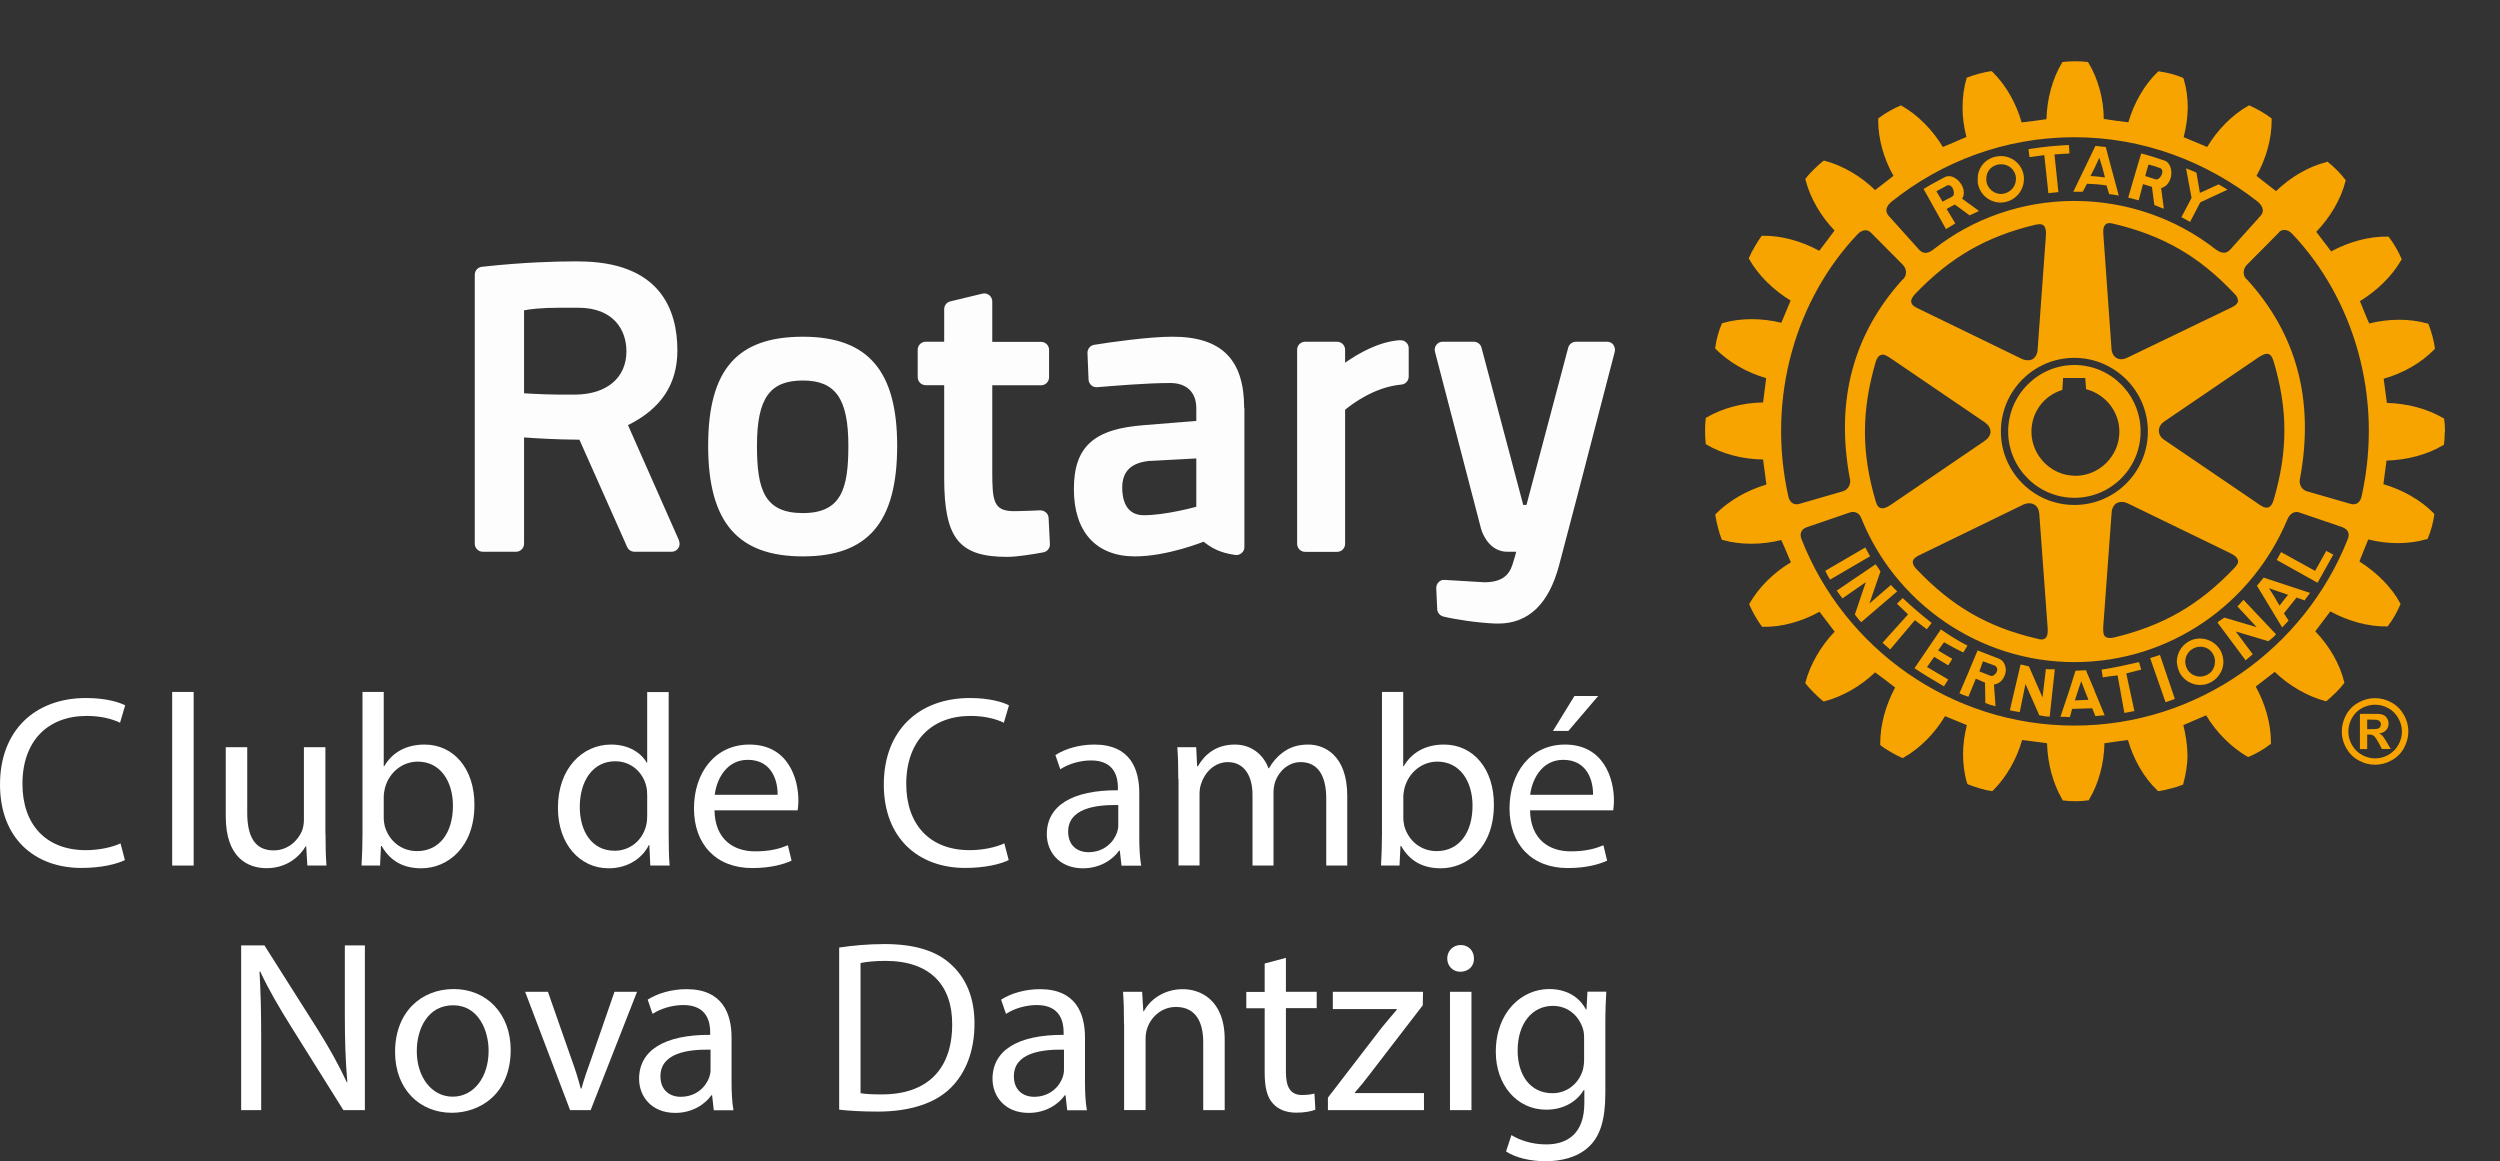 <svg xmlns="http://www.w3.org/2000/svg" xmlns:xlink="http://www.w3.org/1999/xlink" id="Camada_2" viewBox="0 0 209.52 97.32"><rect x="0" y="0" width="209.52" height="97.32" fill="#333333" stroke="none"/><defs><style>.cls-1{fill:#fff;}.cls-2{fill:#fdfdfd;}.cls-3{fill:none;}.cls-4{clip-path:url(#clippath-1);}.cls-5{clip-path:url(#clippath-3);}.cls-6{clip-path:url(#clippath-2);}.cls-7{fill:#f7a400;}.cls-8{clip-path:url(#clippath);}</style><clipPath id="clippath"><rect class="cls-3" x="37.18" width="172.35" height="70.25"></rect></clipPath><clipPath id="clippath-1"><rect class="cls-3" x="37.18" y="1.25" width="170.6" height="69.79"></rect></clipPath><clipPath id="clippath-2"><rect class="cls-3" x="37.18" y="1.25" width="170.6" height="69.79"></rect></clipPath><clipPath id="clippath-3"><rect class="cls-3" x="37.18" y="1.25" width="170.6" height="69.79"></rect></clipPath></defs><g id="Camada_1-2"><path class="cls-1" d="M10.47,72.08c-.66.33-1.97.66-3.65.66-3.89,0-6.82-2.46-6.82-6.99s2.93-7.25,7.21-7.25c1.72,0,2.81.37,3.28.61l-.43,1.46c-.68-.33-1.64-.57-2.79-.57-3.24,0-5.39,2.07-5.39,5.7,0,3.38,1.95,5.55,5.31,5.55,1.09,0,2.19-.23,2.91-.57l.37,1.41Z"></path><path class="cls-1" d="M14.43,57.99h1.8v14.55h-1.8v-14.55Z"></path><path class="cls-1" d="M27.28,69.83c0,1.02.02,1.93.08,2.71h-1.6l-.1-1.62h-.04c-.47.8-1.52,1.84-3.28,1.84-1.56,0-3.42-.86-3.42-4.34v-5.8h1.8v5.49c0,1.89.57,3.16,2.21,3.16,1.21,0,2.05-.84,2.38-1.64.1-.27.16-.59.16-.92v-6.09h1.8v7.21Z"></path><path class="cls-1" d="M30.3,72.54c.04-.68.08-1.68.08-2.56v-11.99h1.78v6.23h.04c.64-1.11,1.78-1.82,3.38-1.82,2.46,0,4.2,2.05,4.18,5.06,0,3.54-2.23,5.31-4.45,5.31-1.43,0-2.58-.55-3.32-1.87h-.06l-.08,1.64h-1.56ZM32.16,68.56c0,.23.04.45.08.66.35,1.25,1.39,2.11,2.71,2.11,1.89,0,3.01-1.54,3.01-3.81,0-1.99-1.02-3.69-2.95-3.69-1.23,0-2.38.84-2.75,2.21-.04.21-.1.45-.1.74v1.78Z"></path><path class="cls-1" d="M56.04,57.99v11.99c0,.88.02,1.89.08,2.56h-1.62l-.08-1.72h-.04c-.55,1.11-1.76,1.95-3.38,1.95-2.4,0-4.24-2.03-4.24-5.04-.02-3.3,2.03-5.33,4.45-5.33,1.52,0,2.54.72,2.99,1.52h.04v-5.92h1.8ZM54.24,66.65c0-.22-.02-.53-.08-.76-.27-1.15-1.25-2.09-2.6-2.09-1.87,0-2.97,1.64-2.97,3.83,0,2.01.98,3.67,2.93,3.67,1.21,0,2.32-.8,2.64-2.15.06-.25.08-.49.08-.78v-1.72Z"></path><path class="cls-1" d="M59.88,67.91c.04,2.44,1.6,3.44,3.4,3.44,1.29,0,2.07-.23,2.75-.51l.31,1.29c-.63.29-1.72.62-3.3.62-3.05,0-4.88-2.01-4.88-5s1.76-5.35,4.65-5.35c3.24,0,4.1,2.85,4.1,4.67,0,.37-.04.66-.06.84h-6.97ZM65.17,66.61c.02-1.15-.47-2.93-2.5-2.93-1.82,0-2.62,1.68-2.77,2.93h5.27Z"></path><path class="cls-1" d="M84.54,72.08c-.66.33-1.97.66-3.65.66-3.89,0-6.82-2.46-6.82-6.99s2.93-7.25,7.21-7.25c1.72,0,2.81.37,3.28.61l-.43,1.46c-.68-.33-1.64-.57-2.79-.57-3.24,0-5.39,2.07-5.39,5.7,0,3.38,1.95,5.55,5.31,5.55,1.09,0,2.19-.23,2.91-.57l.37,1.41Z"></path><path class="cls-1" d="M93.99,72.54l-.14-1.25h-.06c-.55.78-1.62,1.48-3.03,1.48-2.01,0-3.03-1.41-3.03-2.85,0-2.4,2.13-3.71,5.96-3.69v-.21c0-.82-.23-2.29-2.25-2.29-.92,0-1.89.29-2.58.74l-.41-1.19c.82-.53,2.01-.88,3.26-.88,3.03,0,3.77,2.07,3.77,4.06v3.71c0,.86.04,1.7.16,2.38h-1.64ZM93.72,67.47c-1.97-.04-4.2.31-4.2,2.23,0,1.17.78,1.72,1.7,1.72,1.29,0,2.11-.82,2.4-1.66.06-.18.1-.39.1-.57v-1.72Z"></path><path class="cls-1" d="M98.75,65.3c0-1.03-.02-1.87-.08-2.68h1.58l.08,1.6h.06c.55-.94,1.47-1.82,3.11-1.82,1.35,0,2.38.82,2.81,1.99h.04c.31-.55.7-.98,1.11-1.29.59-.45,1.25-.7,2.19-.7,1.31,0,3.26.86,3.26,4.3v5.84h-1.76v-5.62c0-1.91-.7-3.05-2.15-3.05-1.02,0-1.82.76-2.13,1.64-.08.25-.14.57-.14.9v6.13h-1.76v-5.94c0-1.58-.7-2.73-2.07-2.73-1.13,0-1.95.9-2.23,1.8-.1.27-.14.57-.14.88v5.98h-1.76v-7.23Z"></path><path class="cls-1" d="M115.74,72.54c.04-.68.08-1.68.08-2.56v-11.99h1.78v6.23h.04c.64-1.11,1.78-1.82,3.38-1.82,2.46,0,4.2,2.05,4.18,5.06,0,3.54-2.23,5.31-4.45,5.31-1.43,0-2.58-.55-3.32-1.87h-.06l-.08,1.64h-1.56ZM117.61,68.56c0,.23.04.45.08.66.35,1.25,1.39,2.11,2.71,2.11,1.89,0,3.01-1.54,3.01-3.81,0-1.99-1.02-3.69-2.95-3.69-1.23,0-2.38.84-2.75,2.21-.04.21-.1.45-.1.74v1.78Z"></path><path class="cls-1" d="M128.23,67.91c.04,2.44,1.6,3.44,3.4,3.44,1.29,0,2.07-.23,2.75-.51l.31,1.29c-.63.29-1.72.62-3.3.62-3.05,0-4.88-2.01-4.88-5s1.76-5.35,4.65-5.35c3.24,0,4.1,2.85,4.1,4.67,0,.37-.04.66-.06.84h-6.97ZM133.51,66.61c.02-1.15-.47-2.93-2.5-2.93-1.82,0-2.62,1.68-2.77,2.93h5.27ZM133.94,58.33l-2.5,2.93h-1.29l1.8-2.93h1.99Z"></path><path class="cls-1" d="M20.21,93.04v-13.81h1.95l4.43,6.99c1.02,1.62,1.82,3.07,2.48,4.49l.04-.02c-.16-1.84-.21-3.53-.21-5.68v-5.78h1.68v13.81h-1.8l-4.39-7.01c-.96-1.54-1.89-3.11-2.58-4.61l-.06.02c.1,1.74.14,3.4.14,5.7v5.9h-1.68Z"></path><path class="cls-1" d="M42.8,87.99c0,3.67-2.54,5.27-4.94,5.27-2.68,0-4.75-1.97-4.75-5.1,0-3.32,2.17-5.27,4.92-5.27s4.77,2.07,4.77,5.1ZM34.93,88.1c0,2.17,1.25,3.81,3.01,3.81s3.01-1.62,3.01-3.85c0-1.68-.84-3.81-2.97-3.81s-3.05,1.97-3.05,3.85Z"></path><path class="cls-1" d="M45.92,83.12l1.95,5.57c.33.9.59,1.72.8,2.54h.06c.23-.82.51-1.64.84-2.54l1.93-5.57h1.89l-3.89,9.92h-1.72l-3.77-9.92h1.93Z"></path><path class="cls-1" d="M59.82,93.04l-.14-1.25h-.06c-.55.78-1.62,1.48-3.03,1.48-2.01,0-3.03-1.41-3.03-2.85,0-2.4,2.13-3.71,5.96-3.69v-.21c0-.82-.23-2.29-2.25-2.29-.92,0-1.89.29-2.58.74l-.41-1.19c.82-.53,2.01-.88,3.26-.88,3.03,0,3.77,2.07,3.77,4.06v3.71c0,.86.04,1.7.16,2.38h-1.64ZM59.55,87.97c-1.97-.04-4.2.31-4.2,2.23,0,1.17.78,1.72,1.7,1.72,1.29,0,2.11-.82,2.4-1.66.06-.18.1-.39.1-.57v-1.72Z"></path><path class="cls-1" d="M70.34,79.41c1.09-.16,2.38-.29,3.79-.29,2.56,0,4.39.59,5.59,1.72,1.23,1.13,1.95,2.73,1.95,4.96s-.7,4.1-1.99,5.37c-1.29,1.29-3.42,1.99-6.11,1.99-1.27,0-2.34-.06-3.24-.16v-13.59ZM72.12,91.62c.45.08,1.11.1,1.8.1,3.81,0,5.88-2.13,5.88-5.86.02-3.26-1.82-5.33-5.59-5.33-.92,0-1.62.08-2.09.18v10.9Z"></path><path class="cls-1" d="M89.44,93.04l-.14-1.25h-.06c-.55.78-1.62,1.48-3.03,1.48-2.01,0-3.03-1.41-3.03-2.85,0-2.4,2.13-3.71,5.96-3.69v-.21c0-.82-.23-2.29-2.25-2.29-.92,0-1.89.29-2.58.74l-.41-1.19c.82-.53,2.01-.88,3.26-.88,3.03,0,3.77,2.07,3.77,4.06v3.71c0,.86.04,1.7.16,2.38h-1.64ZM89.17,87.97c-1.97-.04-4.2.31-4.2,2.23,0,1.17.78,1.72,1.7,1.72,1.29,0,2.11-.82,2.4-1.66.06-.18.1-.39.1-.57v-1.72Z"></path><path class="cls-1" d="M94.2,85.8c0-1.03-.02-1.87-.08-2.68h1.6l.1,1.64h.04c.49-.94,1.64-1.86,3.28-1.86,1.37,0,3.5.82,3.5,4.22v5.92h-1.8v-5.72c0-1.6-.59-2.93-2.29-2.93-1.19,0-2.11.84-2.42,1.84-.08.23-.12.53-.12.84v5.96h-1.8v-7.23Z"></path><path class="cls-1" d="M107.77,80.27v2.85h2.58v1.37h-2.58v5.35c0,1.23.35,1.93,1.35,1.93.47,0,.82-.06,1.04-.12l.08,1.35c-.35.14-.9.25-1.6.25-.84,0-1.52-.27-1.95-.76-.51-.53-.7-1.41-.7-2.58v-5.41h-1.54v-1.37h1.54v-2.38l1.76-.47Z"></path><path class="cls-1" d="M111.29,91.99l4.49-5.84c.43-.53.84-1,1.29-1.54v-.04h-5.37v-1.45h7.56l-.02,1.13-4.43,5.76c-.41.55-.82,1.05-1.27,1.56v.04h5.8v1.43h-8.05v-1.04Z"></path><path class="cls-1" d="M123.53,80.33c.02.61-.43,1.11-1.15,1.11-.63,0-1.09-.49-1.09-1.11s.47-1.13,1.13-1.13,1.11.49,1.11,1.13ZM121.52,93.04v-9.92h1.8v9.92h-1.8Z"></path><path class="cls-1" d="M134.62,83.12c-.04.72-.08,1.52-.08,2.72v5.76c0,2.27-.45,3.67-1.41,4.53-.96.9-2.36,1.19-3.61,1.19s-2.5-.29-3.3-.82l.45-1.37c.66.41,1.68.78,2.91.78,1.84,0,3.2-.96,3.2-3.46v-1.11h-.04c-.55.92-1.62,1.66-3.16,1.66-2.46,0-4.22-2.09-4.22-4.84,0-3.36,2.19-5.27,4.47-5.27,1.72,0,2.66.9,3.09,1.72h.04l.08-1.5h1.58ZM132.76,87.03c0-.31-.02-.57-.1-.82-.33-1.04-1.21-1.91-2.52-1.91-1.72,0-2.95,1.46-2.95,3.75,0,1.95.98,3.57,2.93,3.57,1.11,0,2.11-.7,2.5-1.84.1-.31.14-.66.14-.96v-1.78Z"></path><g class="cls-8"><g class="cls-4"><g class="cls-6"><g class="cls-5"><path class="cls-2" d="M87.88,43.39l.11,2.21c.02.33-.22.63-.54.69-.93.17-2.22.38-3.03.38-4.06,0-5.29-1.55-5.29-6.63v-7.76h-1.55c-.37,0-.67-.3-.67-.67v-2.3c0-.37.3-.67.67-.67h1.55v-2.73c0-.31.21-.58.51-.65l2.69-.65c.2-.05.41,0,.57.12.16.13.26.32.26.53v3.39h4.09c.37,0,.67.3.67.67v2.3c0,.37-.3.67-.67.67h-4.09v7.2c0,2.49.09,3.35,1.83,3.35.64,0,1.65-.05,2.19-.07.36,0,.68.26.7.63M75.19,37.36c0,6.41-2.44,9.27-7.9,9.27s-7.94-2.86-7.94-9.27,2.45-9.14,7.94-9.14,7.9,2.9,7.9,9.14M71.1,37.36c0-3.94-1.07-5.47-3.81-5.47s-3.85,1.43-3.85,5.47c0,3.66.61,5.64,3.85,5.64s3.81-2.07,3.81-5.64M135.22,28.9c-.12-.16-.32-.26-.53-.26h-2.61c-.3,0-.57.2-.65.49l-3.5,13.19h-.27l-3.5-13.19c-.08-.29-.34-.49-.65-.49h-2.6c-.21,0-.4.09-.53.26-.13.16-.17.38-.12.57l3.85,14.79c.19.73.87,1.98,2.21,1.98h.75c-.06.25-.13.51-.21.74l-.03.11c-.21.68-.52,1.71-2.43,1.71l-3.33-.2c-.19-.02-.37.05-.5.19-.14.14-.21.32-.2.51l.08,1.75c.01.29.22.54.51.62.98.24,2.86.53,4.4.59.07,0,.14,0,.21,0,2.51,0,4.22-1.63,5.08-4.83,1-3.75,2.25-8.57,3.16-12.1.41-1.59.77-2.95,1.02-3.93l.5-1.92c.05-.2,0-.41-.12-.58M56.9,45.31c.09.21.07.44-.05.63-.13.19-.33.3-.56.3h-3.12c-.26,0-.51-.16-.61-.4l-4-8.99c-1.99-.01-3.71-.12-4.64-.19v8.91c0,.37-.3.67-.67.67h-2.79c-.37,0-.67-.3-.67-.67v-22.55c0-.34.26-.63.6-.66,3.58-.4,6.44-.45,7.51-.45.37,0,.56,0,.56,0,6.87,0,8.31,4.06,8.31,7.45,0,2.84-1.36,4.89-4.14,6.27l4.28,9.67ZM48.44,25.79h-1.47c-1.64,0-2.58.12-3.05.22v6.95c.78.05,2.29.14,4.33.11,2.62-.03,4.25-1.42,4.25-3.63,0-1.77-1.06-3.65-4.05-3.65M104.29,34.18v11.67c0,.19-.08.38-.23.5-.15.13-.34.19-.53.16-1.37-.19-2.02-.62-2.66-1.11-.03.01-3.05,1.23-5.75,1.23-3.25,0-5.12-2.05-5.12-5.64s1.71-5.05,5.89-5.36l4.37-.35v-1.06c0-1.34-.8-2.12-2.19-2.12-1.91,0-4.65.23-6.11.35-.18.02-.37-.04-.5-.16-.13-.12-.22-.29-.23-.47l-.09-2.23c-.01-.34.23-.64.56-.69,1.3-.21,4.55-.68,6.57-.68,4.09,0,6,1.9,6,5.96M96.38,38.62c-1.58.15-2.33.87-2.33,2.26,0,.85.24,2.3,1.8,2.3,1.86,0,4.38-.7,4.41-.71v-4.05l-3.88.21ZM117.34,28.51c-1.78.11-3.52,1.12-4.61,1.89v-1.09c0-.37-.3-.67-.67-.67h-2.68c-.37,0-.67.3-.67.67v16.27c0,.37.3.67.67.67h2.68c.37,0,.67-.3.67-.67v-11.24c.61-.5,2.48-1.91,4.72-2.11.34-.03.61-.32.61-.67v-2.38c0-.19-.07-.36-.21-.48-.13-.13-.32-.2-.5-.18"></path><path class="cls-7" d="M160.48,51.98l-2.07,2.45-.64-.56,2.14-2.38c-.34-.31-.6-.6-.93-.89l.48-.48c.81.77,1.53,1.37,2.43,2.09l-.41.53c-.33-.26-.66-.5-.99-.76M156.33,45.88l-3.36,1.96c.12.23.25.51.4.74l3.36-1.96c-.16-.3-.26-.45-.4-.73M158.49,49.01l-1.82,1.57.93-2.69c-.16-.23-.24-.39-.41-.6l-3.26,2.21c.15.22.32.42.48.65l1.96-1.36-.92,2.71c.16.18.32.45.54.64l3.01-2.58c-.17-.18-.37-.34-.52-.54M162.91,53.82c.53.29,1.05.59,1.63.86l.35-.57c-.8-.41-1.55-.89-2.23-1.36l-2.21,3.25c.84.56,1.61,1.02,2.47,1.52l.36-.57-1.78-1.05.6-.85,1.18.71.34-.55c-.38-.21-.78-.45-1.19-.7l.49-.68ZM173.85,41.72c-3.06,0-5.55-2.51-5.55-5.56s2.5-5.57,5.55-5.57,5.55,2.49,5.55,5.57-2.49,5.56-5.55,5.56M173.92,39.88c2.03,0,3.7-1.67,3.7-3.7,0-1.69-1.17-3.15-2.79-3.56-.02-.17-.07-.94-.07-.94h-1.86s-.04.84-.06,1c-1.55.47-2.59,1.88-2.59,3.49,0,2.03,1.67,3.7,3.67,3.7M165.75,15.18v-.18c-.02-1.01.75-1.83,1.76-1.91,1.07-.1,2.02.68,2.11,1.76v.16c0,1-.76,1.86-1.79,1.96-1.04.09-2-.69-2.09-1.77M166.47,15.11c.05.69.67,1.2,1.33,1.14.66-.07,1.15-.59,1.15-1.25.02-.03,0-.07,0-.11-.06-.7-.66-1.18-1.35-1.12-.66.05-1.15.57-1.13,1.23v.11ZM174.56,16.07c-.33,0-.48,0-.8,0l.97-2.01.88-1.83.87.09.46,1.74.63,2.33c-.29-.05-.52-.1-.8-.12l-.23-.73c-.58-.09-1.1-.12-1.63-.14l-.36.67ZM175.2,14.75c.42.02.82.07,1.21.12l-.21-.81-.26-.84-.39.84-.35.69ZM171.33,13.01l.34,3.18.84-.09-.33-3.16,1.26-.08-.05-.71c-1.41.08-1.99.14-3.39.35l.09.67,1.23-.17ZM171.46,56.08l-.28,2.37-1.14-2.6c-.27-.05-.43-.12-.7-.16l-.9,3.84c.28.07.54.1.83.15l.48-2.36,1.16,2.63c.26.04.56.12.87.11l.43-3.97c-.22-.01-.49.02-.73-.02M194.02,47.84l-2.85-1.57-.36.66,3.42,1.91,1.32-2.36-.59-.31-.94,1.68ZM189.72,48.41l3.88,1.28c-.09.12-.16.23-.25.34-.07.09-.15.18-.2.29l-.68-.24-1.06,1.32.39.61c-.16.18-.34.38-.54.57l-1.54-2.55-.57-.94.56-.68ZM190.16,49.3l.46.73.42.73.57-.73.15-.18-1.6-.55ZM186.08,54.49c.17.29.25.63.26.97,0,.27-.06.54-.17.79-.18.36-.45.69-.83.9-.91.53-2.09.21-2.64-.72-.02-.05-.04-.11-.08-.18-.11-.25-.16-.53-.19-.79.02-.69.36-1.33.98-1.69.93-.53,2.12-.21,2.67.72M185.64,55.46c0-.23-.06-.44-.17-.64-.32-.6-1.09-.8-1.69-.45-.42.23-.64.66-.64,1.1.01.2.06.43.18.62.03.06.07.12.13.19.38.45,1.04.55,1.55.26.14-.07.25-.16.34-.26.19-.23.29-.53.29-.81M187.51,50.82l1.62,1.74-2.71-.8c-.23.17-.38.23-.58.41l2.36,3.17c.2-.16.41-.35.6-.51l-1.43-1.91,2.74.82c.19-.16.46-.35.64-.58l-2.73-2.89c-.15.16-.31.37-.5.54M204.89,36.19c0,.36-.02.72-.06,1.01v.08s-.09.04-.09.04c-1.32.79-3.02,1.23-4.73,1.28-.04.22-.23,1.76-.26,1.98,1.59.46,3.14,1.33,4.22,2.44l.04.07v.07c-.08.61-.3,1.42-.54,1.95l-.03.08h-.08c-1.49.44-3.25.43-4.88.02-.08.2-.68,1.64-.74,1.85,1.43.9,2.69,2.14,3.4,3.47l.04.07-.02.08c-.22.53-.64,1.29-1.01,1.75l-.04.07h-.09c-1.53.02-3.23-.44-4.72-1.26-.13.18-1.13,1.49-1.26,1.67,1.17,1.21,2.06,2.74,2.42,4.24l.02.08-.04.05c-.34.46-.97,1.07-1.42,1.44l-.05.05-.11-.02c-1.47-.39-3.02-1.28-4.22-2.44-.18.13-1.41,1.1-1.59,1.23.79,1.44,1.27,3.1,1.27,4.6v.21l-.09.05c-.45.37-1.21.8-1.75,1.02l-.05.02-.09-.03c-1.32-.77-2.59-2.02-3.45-3.46-.21.09-1.71.73-1.91.82.2.8.33,1.64.35,2.47,0,.84-.14,1.67-.35,2.43v.07s-.09.04-.09.04c-.5.21-1.35.42-1.94.52h-.09s-.05-.05-.05-.05c-1.14-1.08-2.01-2.62-2.47-4.23-.2.02-1.75.23-1.97.27-.03,1.69-.49,3.4-1.29,4.72l-.04.07h-.09c-.54.09-1.4.09-1.99.01h-.07s-.05-.08-.05-.08c-.78-1.33-1.24-3.03-1.28-4.72-.23-.02-1.87-.26-2.09-.27-.45,1.6-1.33,3.13-2.43,4.22l-.06.06h-.09c-.61-.1-1.4-.34-1.94-.56l-.06-.03-.03-.07c-.23-.75-.34-1.6-.34-2.43s.12-1.64.32-2.44c-.21-.09-1.62-.66-1.83-.75-.87,1.46-2.14,2.73-3.47,3.47l-.07.04-.08-.02c-.55-.25-1.28-.66-1.75-1.02l-.06-.06v-.16c0-1.52.46-3.19,1.25-4.65-.17-.14-1.49-1.14-1.68-1.27-1.21,1.16-2.75,2.04-4.23,2.42l-.08.02-.08-.05c-.45-.37-1.04-.96-1.41-1.42l-.05-.08.02-.08c.4-1.5,1.29-3.03,2.44-4.22-.13-.18-1.13-1.47-1.27-1.67-1.47.82-3.19,1.3-4.72,1.26h-.08l-.05-.05c-.36-.47-.78-1.23-1.01-1.76l-.03-.08.03-.07c.77-1.34,2.02-2.59,3.46-3.44-.09-.22-.7-1.67-.81-1.87-1.63.41-3.4.42-4.89,0l-.07-.02-.04-.07c-.2-.5-.42-1.35-.51-1.94l-.02-.09.05-.07c1.08-1.1,2.61-1.98,4.24-2.46-.02-.23-.26-1.87-.28-2.1-1.7-.02-3.41-.46-4.74-1.25l-.07-.04v-.09c-.04-.28-.05-.64-.05-1s.01-.71.05-1.01v-.09s.07-.04.07-.04c1.33-.78,3.04-1.24,4.74-1.26.03-.22.24-1.82.26-2.04-1.61-.46-3.15-1.34-4.24-2.45l-.04-.05.02-.09c.07-.61.3-1.43.53-1.94l.03-.07.08-.02c1.47-.43,3.25-.42,4.89-.02.09-.2.69-1.64.78-1.86-1.44-.87-2.71-2.12-3.47-3.46l-.04-.09.04-.08c.24-.54.66-1.27,1-1.73l.06-.07h.09c1.54-.02,3.25.45,4.72,1.26.14-.16,1.14-1.52,1.28-1.7-1.16-1.21-2.05-2.74-2.43-4.24l-.02-.06.03-.07c.37-.47.99-1.07,1.44-1.43l.07-.05h.07c1.52.4,3.05,1.3,4.24,2.46.17-.14,1.37-1.06,1.54-1.19-.82-1.44-1.28-3.11-1.28-4.6v-.22l.08-.05c.45-.35,1.2-.78,1.74-1l.06-.04.09.04c1.33.75,2.58,2.01,3.45,3.45.21-.08,1.76-.75,1.97-.84-.2-.8-.33-1.63-.32-2.46,0-.86.1-1.67.33-2.42v-.09s.09-.02.09-.02c.5-.21,1.34-.43,1.92-.52h.09s.07.05.07.05c1.11,1.08,1.99,2.62,2.45,4.24.23-.02,1.86-.23,2.08-.27.04-1.67.49-3.38,1.29-4.71l.03-.07.08-.02c.58-.07,1.44-.07,2.01,0l.07.02.05.07c.8,1.33,1.27,3.04,1.27,4.69.24.05,1.84.26,2.06.28.48-1.63,1.35-3.15,2.47-4.23l.05-.05.07.02c.61.07,1.43.29,1.96.52l.06.03.03.09c.23.74.34,1.56.34,2.4-.01.83-.14,1.67-.34,2.47.2.08,1.75.73,1.97.82.86-1.44,2.09-2.69,3.44-3.45l.08-.04.08.04c.53.23,1.28.65,1.73,1.01l.07.04v.21c0,1.53-.47,3.19-1.27,4.61.17.13,1.45,1.13,1.64,1.28,1.2-1.17,2.74-2.07,4.24-2.44l.07-.04.07.07c.45.34,1.07.97,1.41,1.43l.06.07-.03.08c-.38,1.51-1.29,3.04-2.45,4.24.13.18,1.1,1.45,1.25,1.64,1.5-.81,3.2-1.27,4.74-1.24h.07l.05.07c.37.48.8,1.22,1.01,1.73l.05.1-.05.07c-.76,1.33-2.02,2.56-3.46,3.44.09.22.67,1.66.78,1.87,1.62-.41,3.39-.42,4.86,0l.09.02.03.08c.21.51.44,1.34.52,1.95v.07s-.05.06-.05.06c-1.08,1.12-2.62,2-4.24,2.45.03.22.23,1.8.27,2.03,1.7.04,3.4.49,4.72,1.27l.08.05v.08c.05.29.07.64.07,1.01M158.29,18.09l2.55,2.84c.36.38.75.34,1.26-.07,3.22-2.53,7.35-4.02,11.75-4.02s8.54,1.49,11.79,4.02c.51.38.89.45,1.26.07l2.55-2.84c.29-.31.29-.75-.26-1.21-4.27-3.33-9.55-5.38-15.35-5.38s-11.12,2.05-15.31,5.4c-.55.45-.52.88-.24,1.19M158.46,30.03c-.28-.18-.58-.39-.82-.28-.2.06-.35.27-.45.61-1.19,4.1-1.19,7.58,0,11.62.08.26.17.53.41.59.2.08.49,0,.86-.26l7.89-5.37c.29-.2.47-.48.47-.76,0-.31-.18-.57-.47-.78l-7.89-5.37ZM160.18,25.32c.04.29.36.43.65.57l8.6,4.18c.34.16.66.16.92.03.24-.16.4-.43.42-.8l.69-9.53c.04-.46-.03-.73-.19-.87-.18-.16-.45-.11-.71-.06-4.12.99-7.12,2.73-10.08,5.82-.24.27-.35.5-.3.68M160.31,47.13c0,.16.11.37.32.58,2.96,3.11,5.96,4.85,10.07,5.81.26.08.52.12.7-.02.19-.14.24-.42.21-.87,0-.01-.7-9.56-.7-9.56-.03-.36-.17-.64-.42-.78-.26-.15-.58-.15-.92,0l-8.59,4.18c-.3.14-.62.3-.67.58,0,.02,0,.05,0,.08M173.85,42.32c3.4,0,6.16-2.76,6.16-6.16s-2.76-6.16-6.16-6.17c-3.4,0-6.16,2.77-6.16,6.17s2.76,6.16,6.16,6.16M176.45,53.36c.15.11.38.15.75.06,4.11-.99,7.12-2.73,10.05-5.81.18-.2.37-.41.31-.64-.05-.22-.24-.42-.64-.61l-8.61-4.18c-.33-.15-.64-.15-.91-.02-.25.16-.41.43-.43.81l-.7,9.53c0,.31-.04.67.17.86M189.29,42.25c.26.17.55.37.82.27.18-.06.34-.26.44-.62,1.2-4.08,1.2-7.57,0-11.61-.07-.25-.19-.52-.4-.61-.22-.08-.48.01-.87.27l-7.89,5.37c-.31.21-.46.49-.46.78s.16.57.46.77l7.91,5.38ZM187.55,25.17c.01-.16-.09-.37-.32-.59-2.93-3.1-5.94-4.84-10.07-5.82-.23-.06-.5-.12-.68.04-.19.15-.24.43-.2.86l.68,9.56c.02.36.18.65.43.79.26.15.58.12.91-.04l8.61-4.15c.28-.13.59-.28.65-.57,0-.02.01-.04,0-.08M150.8,42.23l3.66-1.06c.34-.1.63-.46.6-.91-1.31-6.82.36-12.35,4.35-16.79.4-.29.45-.88.06-1.28l-2.66-2.68c-.26-.3-.73-.3-1.13.12-5.1,5.37-7.68,13.61-5.79,22.04.11.4.42.7.91.56M196.34,44.19l-3.67-1.25c-.19-.07-.69-.07-.96.57-2.97,7.11-9.87,11.98-17.86,11.98s-15.03-4.98-17.87-12.09c-.21-.54-.73-.54-.92-.46l-3.65,1.25c-.4.14-.63.49-.43,1,3.59,9.15,12.51,15.62,22.87,15.62s19.32-6.51,22.92-15.65c.19-.48-.04-.82-.43-.96M192.09,19.59c-.36-.44-.96-.38-1.13-.07l-2.65,2.67c-.39.4-.35,1,.05,1.28,4.01,4.43,5.68,9.95,4.37,16.79-.03.45.25.81.6.91l3.67,1.06c.49.14.8-.16.91-.58,1.89-8.41-.7-16.68-5.81-22.06M183.55,18.59l.85-1.63,2.28-1.06c-.24-.17-.5-.29-.74-.45l-1.57.72-.29-1.7c-.33-.16-.53-.22-.87-.36l.46,2.48-.85,1.61.73.4ZM179.27,55.49c-1.14.25-2.01.46-3.14.63l.1.65c.42-.07.8-.12,1.24-.17l.57,3.15.84-.16-.68-3.15c.43-.11.83-.22,1.25-.32l-.19-.65ZM168.1,56.04v.21c-.06.52-.41,1.05-.99,1.12l.13,1.82c-.27-.06-.57-.15-.85-.27l-.03-1.71-.77-.33-.62,1.51c-.25-.08-.5-.16-.75-.29l.79-1.84.09-.23.64-1.52,1.75.68c.39.14.57.49.6.84M167.37,56.04c-.02-.11-.07-.2-.2-.26l-.98-.36-.22.62-.08.23h0s.89.35.89.35c.24.11.48-.11.57-.35.03-.07.05-.15.03-.23M179.25,16.79c-.31-.09-.54-.13-.89-.23l.63-2.16.46-1.54c.67.17,1.31.38,1.94.59.36.11.55.52.59.95.02.59-.27,1.23-.86,1.36l.23,1.74c-.28-.12-.49-.2-.8-.32l-.2-1.52-.75-.23-.36,1.36ZM179.79,14.75l.87.28c.24.07.56-.31.56-.63,0-.16-.05-.29-.26-.34-.32-.12-.54-.18-.9-.27l-.18.61-.09.35ZM175.54,57.9l.85,2.05c-.28.01-.53.04-.78.07l-.26-.66-1.69.05-.19.69c-.27-.02-.52-.03-.79-.03l.73-2.17.52-1.64.03-.05.86-.04.04.1.69,1.63ZM175.03,58.65l-.3-.75-.31-.81-.27.81-.26.8,1.14-.05ZM180.2,55.16l1.29,3.69c.25-.09.52-.16.78-.28l-1.25-3.68c-.34.12-.5.16-.82.26M161.43,16.23l-.22-.39c.57-.36,1.18-.67,1.77-.99.69-.38,1.67.54,1.6,1.38-.01.15-.05.28-.14.42l1.42,1.03c-.27.13-.47.23-.79.37l-1.24-.91-.69.37.73,1.21c-.28.18-.45.29-.78.48l-1.66-2.97ZM162.29,16.04l.11.18.4.68.82-.43c.08-.04.12-.13.13-.25.02-.37-.25-.87-.64-.64-.3.16-.49.27-.82.45"></path><path class="cls-7" d="M198.38,61.11h.24c.35,0,.56-.01.65-.04.09-.02.15-.07.2-.14.04-.07.07-.14.07-.22,0-.09-.03-.16-.07-.22-.05-.06-.12-.12-.2-.14-.09-.03-.3-.04-.64-.04h-.24v.81ZM197.78,62.79v-2.96h.6c.56,0,.88,0,.95,0,.2.01.36.06.47.12.11.06.2.15.27.28.08.13.11.27.11.42,0,.22-.07.4-.21.55-.14.15-.34.24-.59.28.09.03.16.07.21.11.05.04.11.12.2.23.02.02.09.14.22.35l.35.6h-.74l-.25-.48c-.17-.32-.31-.52-.41-.61-.11-.08-.25-.12-.42-.12h-.15v1.22h-.6ZM199.04,59.06c-.38,0-.75.1-1.1.29-.35.19-.63.47-.83.83-.2.36-.3.73-.3,1.13s.1.76.3,1.12c.2.35.47.63.83.83.36.2.73.3,1.12.3s.76-.1,1.11-.3c.35-.2.63-.48.83-.83.2-.35.3-.73.3-1.12s-.1-.77-.31-1.13c-.2-.36-.48-.64-.83-.83-.35-.19-.72-.29-1.11-.29M199.04,58.51c.48,0,.94.12,1.38.36.44.24.78.58,1.04,1.03.25.44.38.91.38,1.4s-.13.95-.37,1.39c-.24.44-.59.79-1.03,1.03-.44.25-.9.37-1.39.37s-.94-.12-1.39-.37c-.44-.24-.78-.59-1.03-1.03-.25-.44-.37-.9-.37-1.39s.13-.96.37-1.4c.25-.45.6-.79,1.04-1.03.44-.24.9-.36,1.37-.36"></path></g></g></g></g></g></svg>